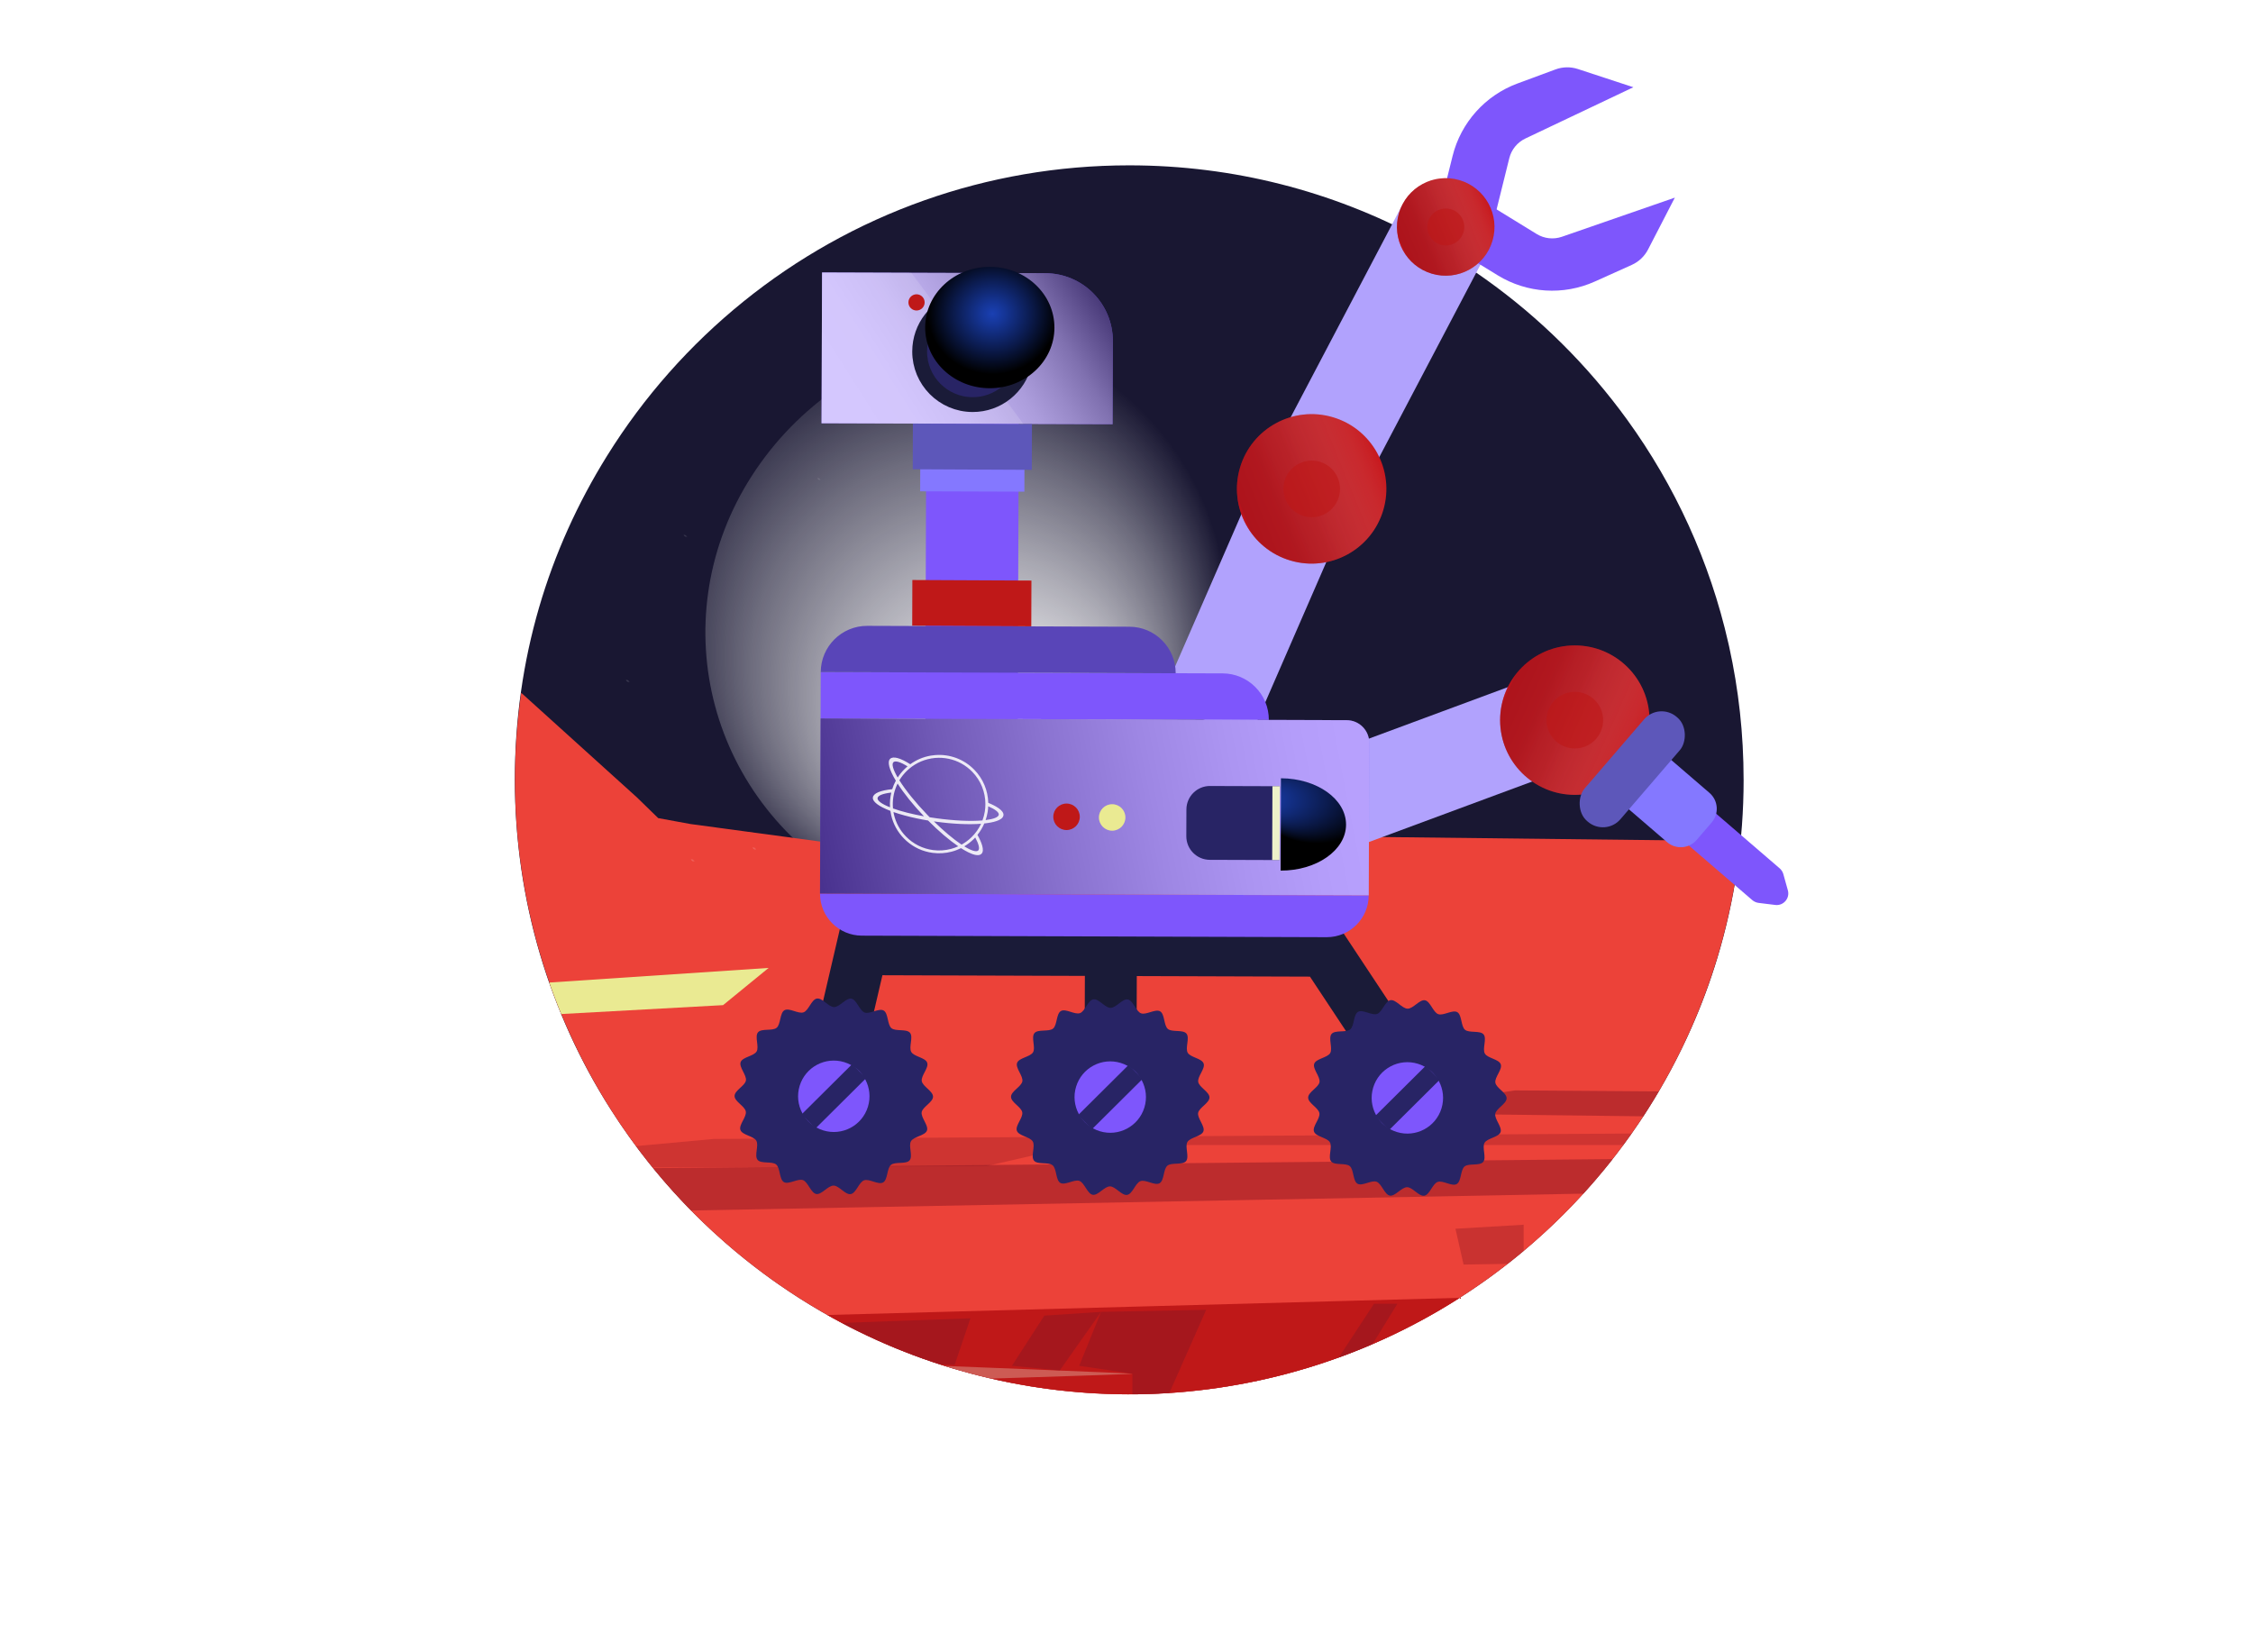 <?xml version="1.0" encoding="UTF-8"?>
<svg xmlns="http://www.w3.org/2000/svg" xmlns:xlink="http://www.w3.org/1999/xlink" viewBox="0 0 911.24 667.96">
  <defs>
    <style>
      .cls-1 {
        fill: url(#Dégradé_sans_nom_12-49);
      }

      .cls-2 {
        fill: url(#Dégradé_sans_nom_12-39);
      }

      .cls-3 {
        fill: url(#Dégradé_sans_nom_12-36);
      }

      .cls-4, .cls-5, .cls-6, .cls-7, .cls-8, .cls-9, .cls-10, .cls-11, .cls-12, .cls-13, .cls-14, .cls-15, .cls-16, .cls-17, .cls-18 {
        fill-rule: evenodd;
      }

      .cls-4, .cls-7, .cls-9, .cls-16, .cls-17 {
        fill: #8d1622;
      }

      .cls-4, .cls-9, .cls-11, .cls-19 {
        opacity: .5;
      }

      .cls-20 {
        fill: #edf1ca;
      }

      .cls-21 {
        fill: url(#Dégradé_sans_nom_12-22);
      }

      .cls-22, .cls-6, .cls-13, .cls-23 {
        fill: #bf1818;
      }

      .cls-24 {
        fill: url(#Dégradé_sans_nom_12-14);
      }

      .cls-25 {
        fill: url(#Dégradé_sans_nom_12-43);
      }

      .cls-26 {
        fill: url(#Dégradé_sans_nom_12-46);
      }

      .cls-27 {
        fill: url(#Dégradé_sans_nom_12-47);
      }

      .cls-28, .cls-15 {
        fill: #eaea92;
      }

      .cls-29 {
        fill: url(#Dégradé_sans_nom_12-52);
      }

      .cls-30 {
        fill: url(#Dégradé_sans_nom_12-26);
      }

      .cls-31 {
        fill: url(#Dégradé_sans_nom_12-20);
      }

      .cls-32 {
        fill: url(#Dégradé_sans_nom_12-15);
      }

      .cls-33 {
        fill: url(#Dégradé_sans_nom_12-28);
      }

      .cls-34 {
        fill: #7e56fc;
      }

      .cls-5 {
        fill: #ececd6;
      }

      .cls-5, .cls-6, .cls-12, .cls-17 {
        mix-blend-mode: soft-light;
      }

      .cls-5, .cls-12, .cls-17 {
        opacity: .32;
      }

      .cls-35 {
        fill: url(#Dégradé_sans_nom_12-5);
      }

      .cls-36 {
        stroke-width: 21px;
      }

      .cls-36, .cls-37, .cls-38 {
        fill: none;
      }

      .cls-36, .cls-39, .cls-40, .cls-38 {
        stroke-miterlimit: 10;
      }

      .cls-36, .cls-40 {
        stroke: #1a1b38;
      }

      .cls-41, .cls-42, .cls-43, .cls-44 {
        fill: #fff;
      }

      .cls-45 {
        fill: url(#Dégradé_sans_nom_12-45);
      }

      .cls-46 {
        fill: url(#Dégradé_sans_nom_17-3);
      }

      .cls-46, .cls-9, .cls-11, .cls-23, .cls-47, .cls-48 {
        mix-blend-mode: multiply;
      }

      .cls-46, .cls-23, .cls-47, .cls-48 {
        opacity: .61;
      }

      .cls-49 {
        fill: url(#Dégradé_sans_nom_12-25);
      }

      .cls-50 {
        fill: url(#Dégradé_sans_nom_12-32);
      }

      .cls-6 {
        opacity: .48;
      }

      .cls-42 {
        filter: url(#drop-shadow-3);
      }

      .cls-43 {
        opacity: .14;
      }

      .cls-51 {
        fill: url(#Dégradé_sans_nom_12-23);
      }

      .cls-52 {
        fill: url(#Dégradé_sans_nom_12-38);
      }

      .cls-53 {
        fill: url(#Dégradé_sans_nom_47);
      }

      .cls-53, .cls-15, .cls-44, .cls-54, .cls-55 {
        mix-blend-mode: overlay;
      }

      .cls-56 {
        fill: url(#Dégradé_sans_nom_12-11);
      }

      .cls-57 {
        fill: url(#Dégradé_sans_nom_12-42);
      }

      .cls-8 {
        fill: #a45754;
      }

      .cls-58 {
        fill: url(#Dégradé_sans_nom_12-35);
      }

      .cls-59 {
        fill: #5d57ba;
      }

      .cls-60 {
        isolation: isolate;
      }

      .cls-61 {
        fill: url(#Dégradé_sans_nom_12-27);
      }

      .cls-62 {
        fill: url(#Dégradé_sans_nom_12-2);
      }

      .cls-63 {
        fill: url(#Dégradé_sans_nom_12-53);
      }

      .cls-64 {
        fill: url(#Dégradé_sans_nom_12-9);
      }

      .cls-39 {
        fill: #b1a2fd;
        stroke: #b1a2fd;
        stroke-width: 25px;
      }

      .cls-65 {
        fill: url(#Dégradé_sans_nom_12-12);
      }

      .cls-66 {
        fill: url(#Dégradé_sans_nom_12-10);
      }

      .cls-67 {
        fill: url(#Dégradé_sans_nom_12-34);
      }

      .cls-10 {
        fill: url(#Dégradé_sans_nom_14);
      }

      .cls-10, .cls-18 {
        mix-blend-mode: screen;
      }

      .cls-68 {
        fill: url(#Dégradé_sans_nom_12-6);
      }

      .cls-69 {
        fill: url(#Dégradé_sans_nom_12-8);
      }

      .cls-11 {
        fill: #a693d6;
      }

      .cls-12 {
        fill: #c99395;
      }

      .cls-14 {
        fill: #ec4239;
      }

      .cls-70, .cls-40 {
        fill: #282465;
      }

      .cls-71 {
        fill: #c51116;
      }

      .cls-72 {
        fill: url(#Dégradé_sans_nom_12-37);
      }

      .cls-73 {
        fill: url(#Dégradé_sans_nom_12-40);
      }

      .cls-74 {
        fill: url(#Dégradé_sans_nom_12-4);
      }

      .cls-75 {
        fill: url(#Dégradé_sans_nom_12-3);
      }

      .cls-76 {
        fill: url(#Dégradé_sans_nom_12-21);
      }

      .cls-77 {
        fill: url(#Dégradé_sans_nom_12-24);
      }

      .cls-78 {
        mix-blend-mode: hard-light;
        opacity: .87;
      }

      .cls-79 {
        fill: url(#Dégradé_sans_nom_12-31);
      }

      .cls-80 {
        fill: url(#Dégradé_sans_nom_12);
      }

      .cls-81 {
        fill: url(#Dégradé_sans_nom_12-17);
      }

      .cls-44 {
        opacity: .13;
      }

      .cls-82 {
        fill: url(#Dégradé_sans_nom_12-41);
      }

      .cls-83 {
        fill: url(#Dégradé_sans_nom_12-48);
      }

      .cls-47 {
        fill: url(#Dégradé_sans_nom_17-2);
      }

      .cls-84 {
        fill: url(#Dégradé_sans_nom_12-29);
      }

      .cls-85 {
        fill: url(#Dégradé_sans_nom_12-18);
      }

      .cls-86 {
        fill: url(#Dégradé_sans_nom_12-51);
      }

      .cls-87 {
        fill: #8478ff;
      }

      .cls-40 {
        stroke-width: 6px;
      }

      .cls-88 {
        fill: url(#Dégradé_sans_nom_12-13);
      }

      .cls-89 {
        fill: url(#Dégradé_sans_nom_12-33);
      }

      .cls-90 {
        fill: url(#Dégradé_sans_nom_12-19);
      }

      .cls-16 {
        opacity: .37;
      }

      .cls-91 {
        fill: url(#Dégradé_sans_nom_12-50);
      }

      .cls-54 {
        fill: url(#Dégradé_sans_nom_15);
        opacity: .44;
      }

      .cls-92 {
        fill: url(#Dégradé_sans_nom_12-30);
      }

      .cls-48 {
        fill: url(#Dégradé_sans_nom_17);
      }

      .cls-18 {
        fill: url(#Dégradé_sans_nom_14-2);
      }

      .cls-93 {
        fill: url(#Dégradé_sans_nom_12-44);
      }

      .cls-94 {
        fill: #191732;
      }

      .cls-95 {
        clip-path: url(#clippath);
      }

      .cls-96 {
        fill: url(#Dégradé_sans_nom_12-16);
      }

      .cls-97 {
        fill: url(#Dégradé_sans_nom_12-7);
      }

      .cls-55 {
        fill: url(#Dégradé_sans_nom_28);
        opacity: .62;
      }

      .cls-38 {
        stroke: #282465;
        stroke-width: 8px;
      }

      .cls-98 {
        fill: #5945b8;
      }
    </style>
    <filter id="drop-shadow-3" x="131.41" y="-8.22" width="673.92" height="673.92" filterUnits="userSpaceOnUse">
      <feOffset dx="11.34" dy="14.17"/>
      <feGaussianBlur result="blur" stdDeviation="22.68"/>
      <feFlood flood-color="#000" flood-opacity=".3"/>
      <feComposite in2="blur" operator="in"/>
      <feComposite in="SourceGraphic"/>
    </filter>
    <radialGradient id="Dégradé_sans_nom_47" data-name="Dégradé sans nom 47" cx="-3498.79" cy="-4566.98" fx="-3460.72" fy="-4645.46" r="114.39" gradientTransform="translate(-5544.59 424.66) rotate(125.76) scale(1.03)" gradientUnits="userSpaceOnUse">
      <stop offset=".12" stop-color="#fff"/>
      <stop offset=".19" stop-color="#fff" stop-opacity=".96"/>
      <stop offset=".33" stop-color="#fff" stop-opacity=".84"/>
      <stop offset=".51" stop-color="#fff" stop-opacity=".64"/>
      <stop offset=".73" stop-color="#fff" stop-opacity=".37"/>
      <stop offset=".98" stop-color="#fff" stop-opacity=".03"/>
      <stop offset="1" stop-color="#fff" stop-opacity="0"/>
    </radialGradient>
    <radialGradient id="Dégradé_sans_nom_12" data-name="Dégradé sans nom 12" cx="-10418.98" cy="175.63" fx="-10418.98" fy="175.63" r="1.2" gradientTransform="translate(-4601.11 -4638.88) rotate(-135) scale(.68)" gradientUnits="userSpaceOnUse">
      <stop offset="0" stop-color="#fff"/>
      <stop offset="1" stop-color="#fff" stop-opacity="0"/>
    </radialGradient>
    <radialGradient id="Dégradé_sans_nom_12-2" data-name="Dégradé sans nom 12" cx="-10453.76" cy="223.06" fx="-10453.76" fy="223.06" r="1.2" xlink:href="#Dégradé_sans_nom_12"/>
    <radialGradient id="Dégradé_sans_nom_12-3" data-name="Dégradé sans nom 12" cx="-10460.62" cy="261" fx="-10460.62" fy="261" r="1.2" xlink:href="#Dégradé_sans_nom_12"/>
    <radialGradient id="Dégradé_sans_nom_12-4" data-name="Dégradé sans nom 12" cx="-10532.29" cy="293.15" fx="-10532.29" fy="293.15" r="1.2" xlink:href="#Dégradé_sans_nom_12"/>
    <radialGradient id="Dégradé_sans_nom_12-5" data-name="Dégradé sans nom 12" cx="-10522.28" cy="307.91" fx="-10522.28" fy="307.91" r="1.2" xlink:href="#Dégradé_sans_nom_12"/>
    <radialGradient id="Dégradé_sans_nom_12-6" data-name="Dégradé sans nom 12" cx="-10399.48" cy="312.99" fx="-10399.48" fy="312.99" r="1.2" xlink:href="#Dégradé_sans_nom_12"/>
    <radialGradient id="Dégradé_sans_nom_12-7" data-name="Dégradé sans nom 12" cx="-10401.58" cy="343.8" fx="-10401.58" fy="343.8" r="1.2" xlink:href="#Dégradé_sans_nom_12"/>
    <radialGradient id="Dégradé_sans_nom_12-8" data-name="Dégradé sans nom 12" cx="-10352.56" cy="325.59" fx="-10352.56" fy="325.59" r="1.2" xlink:href="#Dégradé_sans_nom_12"/>
    <radialGradient id="Dégradé_sans_nom_12-9" data-name="Dégradé sans nom 12" cx="-10350.46" cy="341.7" fx="-10350.46" fy="341.7" r="1.2" xlink:href="#Dégradé_sans_nom_12"/>
    <radialGradient id="Dégradé_sans_nom_12-10" data-name="Dégradé sans nom 12" cx="-10290.24" cy="366.91" fx="-10290.24" fy="366.91" r="1.2" xlink:href="#Dégradé_sans_nom_12"/>
    <radialGradient id="Dégradé_sans_nom_12-11" data-name="Dégradé sans nom 12" cx="-10272.73" cy="170.13" fx="-10272.73" fy="170.13" r="1.2" xlink:href="#Dégradé_sans_nom_12"/>
    <radialGradient id="Dégradé_sans_nom_12-12" data-name="Dégradé sans nom 12" cx="-10250.32" cy="312.29" fx="-10250.32" fy="312.29" r="1.2" xlink:href="#Dégradé_sans_nom_12"/>
    <radialGradient id="Dégradé_sans_nom_12-13" data-name="Dégradé sans nom 12" cx="-10337.14" cy="321.81" fx="-10337.14" fy="321.81" r="2.4" xlink:href="#Dégradé_sans_nom_12"/>
    <radialGradient id="Dégradé_sans_nom_12-14" data-name="Dégradé sans nom 12" cx="-10362.08" cy="338.82" fx="-10362.08" fy="338.82" r="2.4" xlink:href="#Dégradé_sans_nom_12"/>
    <radialGradient id="Dégradé_sans_nom_12-15" data-name="Dégradé sans nom 12" cx="-10255.51" cy="256.06" fx="-10255.51" fy="256.06" r="2.4" xlink:href="#Dégradé_sans_nom_12"/>
    <radialGradient id="Dégradé_sans_nom_12-16" data-name="Dégradé sans nom 12" cx="-10259.48" cy="309.91" fx="-10259.48" fy="309.91" r="2.4" xlink:href="#Dégradé_sans_nom_12"/>
    <radialGradient id="Dégradé_sans_nom_12-17" data-name="Dégradé sans nom 12" cx="-10283.86" cy="359.22" fx="-10283.86" fy="359.22" r="2.4" xlink:href="#Dégradé_sans_nom_12"/>
    <radialGradient id="Dégradé_sans_nom_12-18" data-name="Dégradé sans nom 12" cx="-10270.25" cy="376.79" fx="-10270.25" fy="376.79" r="2.4" xlink:href="#Dégradé_sans_nom_12"/>
    <radialGradient id="Dégradé_sans_nom_12-19" data-name="Dégradé sans nom 12" cx="-10465.81" cy="252.09" fx="-10465.81" fy="252.09" r="2.4" xlink:href="#Dégradé_sans_nom_12"/>
    <radialGradient id="Dégradé_sans_nom_12-20" data-name="Dégradé sans nom 12" cx="-10412.53" cy="296.87" fx="-10412.53" fy="296.87" r="2.4" xlink:href="#Dégradé_sans_nom_12"/>
    <radialGradient id="Dégradé_sans_nom_12-21" data-name="Dégradé sans nom 12" cx="-10415.36" cy="316.71" fx="-10415.36" fy="316.71" r="2.4" xlink:href="#Dégradé_sans_nom_12"/>
    <radialGradient id="Dégradé_sans_nom_12-22" data-name="Dégradé sans nom 12" cx="-10460.14" cy="215.25" fx="-10460.14" fy="215.25" r="2.4" xlink:href="#Dégradé_sans_nom_12"/>
    <clipPath id="clippath">
      <circle class="cls-37" cx="456.74" cy="315.46" r="248.45" transform="translate(-89.29 415.36) rotate(-45)"/>
    </clipPath>
    <radialGradient id="Dégradé_sans_nom_12-23" data-name="Dégradé sans nom 12" cx="-10157.56" cy="284.29" fx="-10157.56" fy="284.29" r="1.2" xlink:href="#Dégradé_sans_nom_12"/>
    <radialGradient id="Dégradé_sans_nom_12-24" data-name="Dégradé sans nom 12" cx="-10164.41" cy="322.23" fx="-10164.41" fy="322.23" r="1.2" xlink:href="#Dégradé_sans_nom_12"/>
    <radialGradient id="Dégradé_sans_nom_12-25" data-name="Dégradé sans nom 12" cx="-10236.09" cy="354.38" fx="-10236.09" fy="354.38" r="1.2" xlink:href="#Dégradé_sans_nom_12"/>
    <radialGradient id="Dégradé_sans_nom_12-26" data-name="Dégradé sans nom 12" cx="-10226.08" cy="369.14" fx="-10226.08" fy="369.14" r="1.2" xlink:href="#Dégradé_sans_nom_12"/>
    <radialGradient id="Dégradé_sans_nom_12-27" data-name="Dégradé sans nom 12" cx="-10372.18" cy="169.04" fx="-10372.18" fy="169.04" r="1.2" xlink:href="#Dégradé_sans_nom_12"/>
    <radialGradient id="Dégradé_sans_nom_12-28" data-name="Dégradé sans nom 12" cx="-10377.08" cy="189.35" fx="-10377.08" fy="189.35" r="1.2" xlink:href="#Dégradé_sans_nom_12"/>
    <radialGradient id="Dégradé_sans_nom_12-29" data-name="Dégradé sans nom 12" cx="-10356.07" cy="178.84" fx="-10356.07" fy="178.84" r="1.2" xlink:href="#Dégradé_sans_nom_12"/>
    <radialGradient id="Dégradé_sans_nom_12-30" data-name="Dégradé sans nom 12" cx="-10364.47" cy="241.17" fx="-10364.47" fy="241.17" r="1.2" xlink:href="#Dégradé_sans_nom_12"/>
    <radialGradient id="Dégradé_sans_nom_12-31" data-name="Dégradé sans nom 12" cx="-10372.42" cy="372.96" fx="-10372.42" fy="372.96" r="1.2" xlink:href="#Dégradé_sans_nom_12"/>
    <radialGradient id="Dégradé_sans_nom_12-32" data-name="Dégradé sans nom 12" cx="-10290.24" cy="306.29" fx="-10290.24" fy="306.29" r="1.2" xlink:href="#Dégradé_sans_nom_12"/>
    <radialGradient id="Dégradé_sans_nom_12-33" data-name="Dégradé sans nom 12" cx="-10295.15" cy="323.1" fx="-10295.15" fy="323.1" r="1.2" xlink:href="#Dégradé_sans_nom_12"/>
    <radialGradient id="Dégradé_sans_nom_12-34" data-name="Dégradé sans nom 12" cx="-10292.74" cy="301.1" fx="-10292.74" fy="301.1" r="2.4" xlink:href="#Dégradé_sans_nom_12"/>
    <radialGradient id="Dégradé_sans_nom_12-35" data-name="Dégradé sans nom 12" cx="-10475.83" cy="240.44" fx="-10475.83" fy="240.44" r="2.4" xlink:href="#Dégradé_sans_nom_12"/>
    <radialGradient id="Dégradé_sans_nom_12-36" data-name="Dégradé sans nom 12" cx="-10406.11" cy="301.66" fx="-10406.11" fy="301.66" r="2.4" xlink:href="#Dégradé_sans_nom_12"/>
    <radialGradient id="Dégradé_sans_nom_12-37" data-name="Dégradé sans nom 12" cx="-10287.07" cy="264.25" fx="-10287.07" fy="264.25" r="2.4" xlink:href="#Dégradé_sans_nom_12"/>
    <radialGradient id="Dégradé_sans_nom_12-38" data-name="Dégradé sans nom 12" cx="-1779.35" cy="-2297.02" fx="-1779.35" fy="-2297.02" r="1.2" gradientTransform="translate(-763.83 2014.32) rotate(70.37) scale(.68)" xlink:href="#Dégradé_sans_nom_12"/>
    <radialGradient id="Dégradé_sans_nom_12-39" data-name="Dégradé sans nom 12" cx="-1786.2" cy="-2259.08" fx="-1786.2" fy="-2259.08" r="1.2" gradientTransform="translate(-763.83 2014.32) rotate(70.37) scale(.68)" xlink:href="#Dégradé_sans_nom_12"/>
    <radialGradient id="Dégradé_sans_nom_12-40" data-name="Dégradé sans nom 12" cx="-1857.87" cy="-2226.93" fx="-1857.87" fy="-2226.93" r="1.2" gradientTransform="translate(-763.83 2014.32) rotate(70.37) scale(.68)" xlink:href="#Dégradé_sans_nom_12"/>
    <radialGradient id="Dégradé_sans_nom_12-41" data-name="Dégradé sans nom 12" cx="-1847.86" cy="-2212.17" fx="-1847.86" fy="-2212.17" r="1.2" gradientTransform="translate(-763.83 2014.32) rotate(70.37) scale(.68)" xlink:href="#Dégradé_sans_nom_12"/>
    <radialGradient id="Dégradé_sans_nom_12-42" data-name="Dégradé sans nom 12" cx="-1993.96" cy="-2412.27" fx="-1993.96" fy="-2412.27" r="1.2" gradientTransform="translate(-763.83 2014.32) rotate(70.37) scale(.68)" xlink:href="#Dégradé_sans_nom_12"/>
    <radialGradient id="Dégradé_sans_nom_12-43" data-name="Dégradé sans nom 12" cx="-1998.86" cy="-2391.96" fx="-1998.86" fy="-2391.96" r="1.2" gradientTransform="translate(-763.83 2014.32) rotate(70.37) scale(.68)" xlink:href="#Dégradé_sans_nom_12"/>
    <radialGradient id="Dégradé_sans_nom_12-44" data-name="Dégradé sans nom 12" cx="-1977.85" cy="-2402.47" fx="-1977.85" fy="-2402.47" r="1.2" gradientTransform="translate(-763.83 2014.32) rotate(70.37) scale(.68)" xlink:href="#Dégradé_sans_nom_12"/>
    <radialGradient id="Dégradé_sans_nom_12-45" data-name="Dégradé sans nom 12" cx="-1986.26" cy="-2340.14" fx="-1986.26" fy="-2340.14" r="1.2" gradientTransform="translate(-763.83 2014.32) rotate(70.37) scale(.68)" xlink:href="#Dégradé_sans_nom_12"/>
    <radialGradient id="Dégradé_sans_nom_12-46" data-name="Dégradé sans nom 12" cx="-1933.74" cy="-2272.22" fx="-1933.74" fy="-2272.22" r="1.2" gradientTransform="translate(-763.83 2014.32) rotate(70.37) scale(.68)" xlink:href="#Dégradé_sans_nom_12"/>
    <radialGradient id="Dégradé_sans_nom_12-47" data-name="Dégradé sans nom 12" cx="-1912.03" cy="-2275.02" fx="-1912.03" fy="-2275.02" r="1.2" gradientTransform="translate(-763.83 2014.32) rotate(70.37) scale(.68)" xlink:href="#Dégradé_sans_nom_12"/>
    <radialGradient id="Dégradé_sans_nom_12-48" data-name="Dégradé sans nom 12" cx="-1916.93" cy="-2258.21" fx="-1916.93" fy="-2258.21" r="1.2" gradientTransform="translate(-763.83 2014.32) rotate(70.37) scale(.68)" xlink:href="#Dégradé_sans_nom_12"/>
    <radialGradient id="Dégradé_sans_nom_12-49" data-name="Dégradé sans nom 12" cx="-1791.39" cy="-2267.99" fx="-1791.39" fy="-2267.99" r="2.4" gradientTransform="translate(-763.83 2014.32) rotate(70.37) scale(.68)" xlink:href="#Dégradé_sans_nom_12"/>
    <radialGradient id="Dégradé_sans_nom_12-50" data-name="Dégradé sans nom 12" cx="-1974.48" cy="-2328.64" fx="-1974.48" fy="-2328.64" r="2.4" gradientTransform="translate(-763.83 2014.32) rotate(70.37) scale(.68)" xlink:href="#Dégradé_sans_nom_12"/>
    <radialGradient id="Dégradé_sans_nom_12-51" data-name="Dégradé sans nom 12" cx="-1979.58" cy="-2414.8" fx="-1979.58" fy="-2414.8" r="2.4" gradientTransform="translate(-763.83 2014.32) rotate(70.37) scale(.68)" xlink:href="#Dégradé_sans_nom_12"/>
    <radialGradient id="Dégradé_sans_nom_12-52" data-name="Dégradé sans nom 12" cx="-1904.76" cy="-2267.42" fx="-1904.76" fy="-2267.42" r="2.4" gradientTransform="translate(-763.83 2014.32) rotate(70.37) scale(.68)" xlink:href="#Dégradé_sans_nom_12"/>
    <radialGradient id="Dégradé_sans_nom_12-53" data-name="Dégradé sans nom 12" cx="-1785.72" cy="-2304.83" fx="-1785.72" fy="-2304.83" r="2.4" gradientTransform="translate(-763.83 2014.32) rotate(70.37) scale(.68)" xlink:href="#Dégradé_sans_nom_12"/>
    <linearGradient id="Dégradé_sans_nom_28" data-name="Dégradé sans nom 28" x1="142.89" y1="243.77" x2="239.01" y2="182.42" gradientTransform="translate(206.11 -75.94)" gradientUnits="userSpaceOnUse">
      <stop offset="0" stop-color="#fff"/>
      <stop offset=".15" stop-color="#fbfbfb"/>
      <stop offset=".28" stop-color="#f1f1f1"/>
      <stop offset=".4" stop-color="#dfdfdf"/>
      <stop offset=".52" stop-color="#c7c7c7"/>
      <stop offset=".63" stop-color="#a7a7a7"/>
      <stop offset=".74" stop-color="gray"/>
      <stop offset=".84" stop-color="#525252"/>
      <stop offset=".95" stop-color="#1e1e1e"/>
      <stop offset="1" stop-color="#000"/>
    </linearGradient>
    <linearGradient id="Dégradé_sans_nom_17" data-name="Dégradé sans nom 17" x1="848.72" y1="-1675.32" x2="909.16" y2="-1675.32" gradientTransform="translate(-845.18 1467.06) rotate(23.89)" gradientUnits="userSpaceOnUse">
      <stop offset="0" stop-color="#bd1622" stop-opacity=".7"/>
      <stop offset="0" stop-color="#b71622" stop-opacity=".7"/>
      <stop offset=".01" stop-color="#a61622" stop-opacity=".7"/>
      <stop offset=".02" stop-color="#8d1622" stop-opacity=".7"/>
      <stop offset=".23" stop-color="#92212c" stop-opacity=".67"/>
      <stop offset=".44" stop-color="#a2424c" stop-opacity=".57"/>
      <stop offset=".66" stop-color="#be7a81" stop-opacity=".42"/>
      <stop offset=".88" stop-color="#e4c8cb" stop-opacity=".2"/>
      <stop offset="1" stop-color="#fff" stop-opacity=".05"/>
    </linearGradient>
    <linearGradient id="Dégradé_sans_nom_17-2" data-name="Dégradé sans nom 17" x1="-759.25" y1="1442.45" x2="-698.82" y2="1442.45" gradientTransform="translate(2111.94 -135.92) rotate(51.27)" xlink:href="#Dégradé_sans_nom_17"/>
    <linearGradient id="Dégradé_sans_nom_17-3" data-name="Dégradé sans nom 17" x1="-658.45" y1="1364.95" x2="-619.01" y2="1364.95" gradientTransform="translate(2049.2 -263.82) rotate(51.27)" xlink:href="#Dégradé_sans_nom_17"/>
    <linearGradient id="Dégradé_sans_nom_15" data-name="Dégradé sans nom 15" x1="340.73" y1="381.6" x2="122.24" y2="424.84" gradientTransform="translate(205.51 -75.78)" gradientUnits="userSpaceOnUse">
      <stop offset="0" stop-color="#fff"/>
      <stop offset=".09" stop-color="#f8f8f8"/>
      <stop offset=".22" stop-color="#e4e4e4"/>
      <stop offset=".37" stop-color="#c5c5c5"/>
      <stop offset=".54" stop-color="#999"/>
      <stop offset=".73" stop-color="#606060"/>
      <stop offset=".92" stop-color="#1c1c1c"/>
      <stop offset="1" stop-color="#000"/>
    </linearGradient>
    <radialGradient id="Dégradé_sans_nom_14" data-name="Dégradé sans nom 14" cx="-327.25" cy="2881.87" fx="-360.4" fy="2881.87" r="33.2" gradientTransform="translate(783.11 -1203.08) rotate(.19) scale(.75 .53)" gradientUnits="userSpaceOnUse">
      <stop offset="0" stop-color="#1a40b3"/>
      <stop offset=".19" stop-color="#153596"/>
      <stop offset=".59" stop-color="#0b1b4e"/>
      <stop offset="1" stop-color="#000"/>
    </radialGradient>
    <radialGradient id="Dégradé_sans_nom_14-2" data-name="Dégradé sans nom 14" cx="450.56" cy="4157.54" fx="450.56" fy="4157.54" r="35" gradientTransform="translate(73.2 -2784.52) rotate(.19) scale(.75 .7)" xlink:href="#Dégradé_sans_nom_14"/>
  </defs>
  <g class="cls-60">
    <g id="Calque_1" data-name="Calque 1">
      <circle class="cls-42" cx="456.96" cy="314.45" r="268.8" transform="translate(-88.51 415.22) rotate(-45)"/>
      <path class="cls-94" d="M705.22,315.36c0,24.99-3.7,49.13-10.57,71.89-2.95,9.8-6.5,19.34-10.61,28.59-5.02,11.36-10.88,22.28-17.49,32.68-1.27,2.01-2.57,4-3.91,5.97-3.73,5.5-7.66,10.84-11.8,16.01h0s-.01.01-.01.01c-.71.89-1.42,1.76-2.15,2.64-5.05,6.15-10.41,12.06-16.04,17.7-2.41,2.42-4.87,4.78-7.37,7.1-1.67,1.54-3.36,3.06-5.08,4.56-5.14,4.49-10.47,8.77-15.97,12.84-1.83,1.36-3.69,2.69-5.56,3.99-2.81,1.95-5.66,3.86-8.54,5.7-11.56,7.36-23.78,13.81-36.54,19.22-1.07.45-2.14.9-3.2,1.33-1.63.66-3.27,1.31-4.93,1.93-.14.06-.28.12-.42.16-.06.03-.12.06-.18.07-.03.02-.07.04-.11.05h-.01c-.27.11-.54.21-.82.31-1.09.41-2.18.81-3.26,1.2-3.28,1.17-6.59,2.28-9.93,3.32-1.11.35-2.23.68-3.34,1.02-4.48,1.32-9.02,2.53-13.6,3.61-3.44.81-6.9,1.54-10.39,2.21-2.33.43-4.66.85-7.01,1.23-3.53.56-7.07,1.05-10.64,1.47-3.58.41-7.17.76-10.79,1.02-6.02.43-12.11.65-18.24.65s-12.22-.22-18.24-.65c-3.62-.26-7.21-.6-10.78-1.02-3.57-.42-7.12-.91-10.64-1.47-2.35-.38-4.68-.8-7.01-1.23-3.5-.66-6.95-1.4-10.39-2.21-4.58-1.08-9.12-2.29-13.6-3.61-1.12-.33-2.24-.67-3.34-1.02-3.34-1.05-6.65-2.16-9.93-3.32-1.09-.39-2.18-.79-3.26-1.2-2.18-.82-4.33-1.66-6.47-2.53-1.07-.43-2.14-.88-3.2-1.33-12.75-5.41-24.97-11.86-36.54-19.22-2.88-1.84-5.73-3.75-8.54-5.7-1.87-1.3-3.73-2.63-5.56-3.99-5.5-4.07-10.83-8.35-15.97-12.84-1.71-1.5-3.4-3.02-5.08-4.56-2.51-2.32-4.97-4.68-7.37-7.1-5.63-5.64-10.99-11.54-16.04-17.7-.73-.88-1.44-1.75-2.15-2.64h-.01c-5.62-7.03-10.86-14.38-15.7-21.99-24.48-38.49-38.66-84.17-38.66-133.15s13.65-92.97,37.29-131c29.58-47.58,74.77-84.42,128.42-103.37,25.89-9.15,53.75-14.12,82.78-14.12,42.33,0,82.18,10.58,117.07,29.24,3.9,2.09,7.74,4.27,11.5,6.56,5.29,3.2,10.45,6.6,15.46,10.17,22.07,15.71,41.45,34.96,57.35,56.89,19.3,26.64,33.44,57.27,40.95,90.41.03.1.06.2.07.3.03.1.05.21.07.31v.03s.03.07.03.1c.06.22.1.44.15.66,3.83,17.33,5.84,35.33,5.84,53.8Z"/>
      <path class="cls-53" d="M309.53,184.64c40.96-54.09,119.54-66.88,175.53-28.55,35.41,24.24,53.31,63.12,51.3,102.11-1.44,2.14-2.92,4.25-4.43,6.35-38.98,54.13-93.87,90.02-153.67,105.88-14.54-3.53-28.62-9.64-41.5-18.45-55.99-38.32-68.19-113.25-27.23-167.34Z"/>
      <g>
        <g>
          <path class="cls-80" d="M500.2,292.16c-.76-.76-1.93.42-1.17,1.17s1.93-.42,1.17-1.17h0Z"/>
          <path class="cls-62" d="M539.78,286.07c-.76-.76-1.93.42-1.17,1.17.76.76,1.93-.42,1.17-1.17h0Z"/>
          <path class="cls-75" d="M561.35,271.1c-.76-.76-1.93.42-1.17,1.17.76.76,1.93-.42,1.17-1.17h0Z"/>
          <path class="cls-74" d="M611.34,290.13c-.76-.76-1.93.42-1.17,1.17.76.76,1.93-.42,1.17-1.17h0Z"/>
          <path class="cls-35" d="M613.62,278.2c-.76-.76-1.93.42-1.17,1.17.76.76,1.93-.42,1.17-1.17h0Z"/>
          <path class="cls-68" d="M556.94,216.64c-.76-.76-1.93.42-1.17,1.17s1.93-.42,1.17-1.17h0Z"/>
          <path class="cls-97" d="M572.79,202.82c-.76-.76-1.93.42-1.17,1.17s1.93-.42,1.17-1.17h0Z"/>
          <path class="cls-69" d="M540.42,187.98c-.76-.76-1.93.42-1.17,1.17.76.76,1.93-.42,1.17-1.17h0Z"/>
          <path class="cls-64" d="M547.17,179.22c-.76-.76-1.93.42-1.17,1.17.76.76,1.93-.42,1.17-1.17h0Z"/>
          <path class="cls-66" d="M530.31,138.09c-.76-.76-1.93.42-1.17,1.17s1.93-.42,1.17-1.17h0Z"/>
          <path class="cls-56" d="M427.15,224.39c-.76-.76-1.93.42-1.17,1.17.76.76,1.93-.42,1.17-1.17h0Z"/>
          <path class="cls-65" d="M484.8,145.17c-.76-.76-1.93.42-1.17,1.17s1.93-.42,1.17-1.17h0Z"/>
        </g>
        <g class="cls-19">
          <path class="cls-88" d="M531.77,181.79c-1.51-1.51-3.86.83-2.35,2.35s3.86-.83,2.35-2.35h0Z"/>
          <path class="cls-24" d="M551.96,185.61c-1.51-1.51-3.86.83-2.35,2.35,1.51,1.51,3.86-.83,2.35-2.35h0Z"/>
          <path class="cls-32" d="M460.81,174.15c-1.51-1.51-3.86.83-2.35,2.35,1.51,1.51,3.86-.83,2.35-2.35h0Z"/>
          <path class="cls-96" d="M488.65,150.13c-1.51-1.51-3.86.83-2.35,2.35,1.51,1.51,3.86-.83,2.35-2.35h0Z"/>
          <path class="cls-81" d="M524.12,138.13c-1.51-1.51-3.86.83-2.35,2.35,1.51,1.51,3.86-.83,2.35-2.35h0Z"/>
          <path class="cls-85" d="M526.04,123.12c-1.51-1.51-3.86.83-2.35,2.35,1.51,1.51,3.86-.83,2.35-2.35h0Z"/>
          <path class="cls-90" d="M560.15,277.31c-1.51-1.51-3.86.83-2.35,2.35,1.51,1.51,3.86-.83,2.35-2.35h0Z"/>
          <path class="cls-31" d="M556.05,230.09c-1.51-1.51-3.86.83-2.35,2.35s3.86-.83,2.35-2.35h0Z"/>
          <path class="cls-76" d="M566.97,221.91c-1.51-1.51-3.86.83-2.35,2.35,1.51,1.51,3.86-.83,2.35-2.35h0Z"/>
          <path class="cls-21" d="M539.68,292.32c-1.51-1.51-3.86.83-2.35,2.35,1.51,1.51,3.86-.83,2.35-2.35h0Z"/>
        </g>
      </g>
      <g class="cls-95">
        <g>
          <path class="cls-14" d="M1426.11,288.67l-691.14,51.87-196.6-2.26-156.94,8.77-102.18-13.79-13.04-2.39-8.57-8.35-64.75-58.53-425.89,147.72v207.93s1659.11,0,1659.11,0v-51.03c-.18-5.13-.2-10.3,0-15.53v-264.42Z"/>
          <g>
            <polygon class="cls-17" points="916.36 452.26 1378.65 458.22 1397.2 452.26 1179.3 445.91 1187.94 441.53 1349.23 444.81 1377.49 434.63 832.35 428 721.96 434.62 1133.08 442.6 1125.46 444.34 934.44 442.6 916.36 452.26"/>
            <polygon class="cls-17" points="288.59 460.63 696.26 458.22 688.26 463.07 436.15 463.07 399.01 471.6 158.56 472.64 288.59 460.63"/>
            <polygon class="cls-9" points="-271.06 499.97 -233.02 477.11 935.11 466.12 847.39 478.84 -271.06 499.97"/>
            <polygon class="cls-9" points="552.01 450.12 612.74 440.99 910.35 443.16 867.85 453.91 552.01 450.12"/>
            <polygon class="cls-7" points="1426.11 328.25 732.84 369 1426.11 331.33 1426.11 328.25"/>
            <polygon class="cls-16" points="754.21 494.1 748.5 508.87 687.34 508.87 698.37 490.95 851.99 481.38 845.52 489.25 754.21 494.1"/>
            <polygon class="cls-16" points="616.25 511.03 616.25 495.32 588.67 496.95 591.95 511.43 616.25 511.03"/>
            <polygon class="cls-15" points="-617.49 447.81 -253.18 458.3 -417.34 445.54 292.45 406.51 310.88 391.45 -462.71 443.1 -617.49 434.83 -617.49 447.81"/>
            <polygon class="cls-16" points="-4.2 415.94 -4.2 425.12 40.64 426.41 41.17 418.39 103.07 414.98 105.98 409.95 -4.2 415.94"/>
          </g>
          <path class="cls-13" d="M1426.11,502.21l-1659.11,45.01v72.42s1659.11,0,1659.11,0v-51.03c-.18-5.13-.2-10.3,0-15.53v-50.88Z"/>
          <polygon class="cls-5" points="168.93 567.43 -233.01 616.18 -233.01 619.64 1426.11 619.65 1426.11 585.61 168.93 567.43"/>
          <path class="cls-5" d="M-151.37,564.87l345.19-19.81s262.17,10.12,264.18,10.52c2.01.4-300.09,9.29-300.09,9.29l-302.44,12.63-6.84-12.63Z"/>
          <polygon class="cls-4" points="277.83 548.32 283.48 537.08 392.49 533.16 386.11 552.02 277.83 548.32"/>
          <polygon class="cls-4" points="409.27 552.37 422.39 532.08 445.33 530.56 428.61 554.29 409.27 552.37"/>
          <polygon class="cls-4" points="458 555.58 458 572.45 468.93 572.45 487.85 529.73 445.33 530.56 436.48 552.37 458 555.58"/>
          <polygon class="cls-4" points="555.71 527.29 526.09 572.45 537.38 572.45 565.17 527.29 555.71 527.29"/>
          <polygon class="cls-17" points="557.92 572.45 615.26 559.61 876.1 559.61 1108.27 572.45 557.92 572.45"/>
          <polygon class="cls-4" points="168.93 567.43 157.92 564.87 249.96 562.14 247.87 568.8 168.93 567.43"/>
          <polygon class="cls-4" points="16.99 585.86 22.89 569.99 56.96 568.8 49.77 581.88 16.99 585.86"/>
          <polygon class="cls-17" points="432.04 600.67 894.33 608.49 912.88 600.67 694.98 592.33 703.62 586.56 864.91 590.88 893.17 577.5 348.03 568.8 237.64 577.5 648.76 587.97 641.14 590.27 450.12 587.97 432.04 600.67"/>
          <polygon class="cls-11" points="953.11 619.65 961.14 614.86 588.67 603.32 568.54 619.64 953.11 619.65"/>
          <polygon class="cls-12" points="-195.73 611.66 -233.01 616.18 -233.01 619.64 -64.02 619.64 -48.17 614.86 203.94 614.86 211.94 608.49 -195.73 611.66"/>
          <polygon class="cls-11" points="143.42 619.64 8.19 617.96 5.96 619.64 143.42 619.64"/>
          <polygon class="cls-11" points="67.69 597.85 128.42 585.86 426.03 588.71 383.53 602.83 67.69 597.85"/>
          <polygon class="cls-6" points="432.04 600.67 1130.37 614.86 1274.58 600.67 450.12 587.97 432.04 600.67"/>
          <polygon class="cls-8" points="448.48 617.96 454.07 616.19 491.13 617.07 448.48 617.96"/>
          <polygon class="cls-8" points="483.09 619.31 484.47 617.96 492.14 618.64 492.73 619.31 483.09 619.31"/>
          <polygon class="cls-8" points="485.58 586.66 486.52 583.84 493.59 583.84 485.58 586.66"/>
          <polygon class="cls-8" points="411.11 601.42 401.93 603.32 402.85 602.37 408.97 600.78 411.11 601.42"/>
          <polygon class="cls-8" points="157.92 601.21 162.24 601.21 160.08 602.83 157.92 601.21"/>
          <polygon class="cls-8" points="225.05 614.06 245.11 615.38 235.08 615.38 225.05 614.06"/>
        </g>
      </g>
      <g>
        <g>
          <path class="cls-51" d="M426.66,113.99c-.76-.76-1.93.42-1.17,1.17.76.76,1.93-.42,1.17-1.17h0Z"/>
          <path class="cls-77" d="M448.22,99.02c-.76-.76-1.93.42-1.17,1.17.76.76,1.93-.42,1.17-1.17h0Z"/>
          <path class="cls-49" d="M498.21,118.05c-.76-.76-1.93.42-1.17,1.17.76.76,1.93-.42,1.17-1.17h0Z"/>
          <path class="cls-30" d="M500.49,106.12c-.76-.76-1.93.42-1.17,1.17.76.76,1.93-.42,1.17-1.17h0Z"/>
          <path class="cls-61" d="M474.5,272.8c-.76-.76-1.93.42-1.17,1.17s1.93-.42,1.17-1.17h0Z"/>
          <path class="cls-33" d="M486.63,265.38c-.76-.76-1.93.42-1.17,1.17.76.76,1.93-.42,1.17-1.17h0Z"/>
          <path class="cls-84" d="M471.46,260.32c-.76-.76-1.93.42-1.17,1.17s1.93-.42,1.17-1.17h0Z"/>
          <path class="cls-92" d="M505.51,234.36c-.76-.76-1.93.42-1.17,1.17s1.93-.42,1.17-1.17h0Z"/>
          <path class="cls-79" d="M572.79,174.74c-.76-.76-1.93.42-1.17,1.17.76.76,1.93-.42,1.17-1.17h0Z"/>
          <path class="cls-50" d="M501.13,167.27c-.76-.76-1.93.42-1.17,1.17.76.76,1.93-.42,1.17-1.17h0Z"/>
          <path class="cls-89" d="M511.58,161.54c-.76-.76-1.93.42-1.17,1.17s1.93-.42,1.17-1.17h0Z"/>
        </g>
        <g class="cls-19">
          <path class="cls-67" d="M500.42,170.39c-1.51-1.51-3.86.83-2.35,2.35,1.51,1.51,3.86-.83,2.35-2.35h0Z"/>
          <path class="cls-58" d="M559.36,287.74c-1.51-1.51-3.86.83-2.35,2.35,1.51,1.51,3.86-.83,2.35-2.35h0Z"/>
          <path class="cls-3" d="M555.27,224.69c-1.51-1.51-3.86.83-2.35,2.35s3.86-.83,2.35-2.35h0Z"/>
          <path class="cls-72" d="M479.95,185.4c-1.51-1.51-3.86.83-2.35,2.35s3.86-.83,2.35-2.35h0Z"/>
        </g>
      </g>
      <g>
        <g>
          <path class="cls-52" d="M301.51,348.14c.36,1.01,1.92.45,1.56-.56-.36-1.01-1.92-.45-1.56.56h0Z"/>
          <path class="cls-2" d="M275.61,352.42c.36,1.01,1.92.45,1.56-.56-.36-1.01-1.92-.45-1.56.56h0Z"/>
          <path class="cls-73" d="M238.6,313.81c.36,1.01,1.92.45,1.56-.56-.36-1.01-1.92-.45-1.56.56h0Z"/>
          <path class="cls-82" d="M231.42,323.6c.36,1.01,1.92.45,1.56-.56s-1.92-.45-1.56.56h0Z"/>
          <path class="cls-57" d="M326.33,184.14c.36,1.01,1.92.45,1.56-.56-.36-1.01-1.92-.45-1.56.56h0Z"/>
          <path class="cls-25" d="M312.19,185.65c.36,1.01,1.92.45,1.56-.56s-1.92-.45-1.56.56h0Z"/>
          <path class="cls-93" d="M323.73,196.72c.36,1.01,1.92.45,1.56-.56-.36-1.01-1.92-.45-1.56.56h0Z"/>
          <path class="cls-45" d="M281.84,205.58c.36,1.01,1.92.45,1.56-.56s-1.92-.45-1.56.56h0Z"/>
          <path class="cls-26" d="M250.29,254.8c.36,1.01,1.92.45,1.56-.56-.36-1.01-1.92-.45-1.56.56h0Z"/>
          <path class="cls-27" d="M257.05,268.08c.36,1.01,1.92.45,1.56-.56s-1.92-.45-1.56.56h0Z"/>
          <path class="cls-83" d="M245.15,268.78c.36,1.01,1.92.45,1.56-.56-.36-1.01-1.92-.45-1.56.56h0Z"/>
        </g>
        <g class="cls-19">
          <path class="cls-1" d="M279.36,347.33c.72,2.01,3.85.9,3.13-1.12s-3.85-.9-3.13,1.12h0Z"/>
          <path class="cls-91" d="M276.38,216.04c.72,2.01,3.85.9,3.13-1.12-.72-2.01-3.85-.9-3.13,1.12h0Z"/>
          <path class="cls-86" d="M330.46,193.06c.72,2.01,3.85.9,3.13-1.12-.72-2.01-3.85-.9-3.13,1.12h0Z"/>
          <path class="cls-29" d="M253.06,274.75c.72,2.01,3.85.9,3.13-1.12-.72-2.01-3.85-.9-3.13,1.12h0Z"/>
          <path class="cls-63" d="M304.28,342.54c.72,2.01,3.85.9,3.13-1.12s-3.85-.9-3.13,1.12h0Z"/>
        </g>
      </g>
      <path class="cls-34" d="M719.77,351.16l-27.34-23.52-11.06,12.86,27.34,23.52c.73.63,1.63,1.02,2.58,1.14l6.73.83c3.32.41,5.99-2.69,5.09-5.92l-1.82-6.53c-.26-.93-.79-1.75-1.51-2.38Z"/>
      <rect class="cls-34" x="331.81" y="213.66" width="122.59" height="37.4" transform="translate(159.47 624.7) rotate(-89.81)"/>
      <rect class="cls-87" x="388.6" y="173.06" width="9.25" height="42.15" transform="translate(197.82 586.73) rotate(-89.81)"/>
      <path class="cls-34" d="M332.4,110.36h90.31c15.12,0,27.39,12.27,27.39,27.39v33.6h-117.71v-60.99h0Z" transform="translate(.46 -1.27) rotate(.19)"/>
      <path class="cls-55" d="M332.4,110.36h90.31c15.12,0,27.39,12.27,27.39,27.39v33.6h-117.71v-60.99h0Z" transform="translate(.46 -1.27) rotate(.19)"/>
      <polygon class="cls-59" points="417.38 171.52 417.32 190.02 369.16 189.78 369.22 171.29 417.38 171.52"/>
      <polygon class="cls-22" points="417.17 234.8 417.11 253.3 368.95 253.06 369.01 234.57 417.17 234.8"/>
      <rect class="cls-39" x="548.81" y="299.47" width="79.9" height="14.22" transform="translate(-69.84 223.7) rotate(-20.33)"/>
      <circle class="cls-71" cx="636.95" cy="291.25" r="30.22"/>
      <circle class="cls-48" cx="636.95" cy="291.25" r="30.22"/>
      <circle class="cls-23" cx="636.95" cy="291.25" r="11.45"/>
      <rect class="cls-39" x="512.76" y="135.89" width="89.91" height="14.22" transform="translate(171.63 570.13) rotate(-62.27)"/>
      <line class="cls-36" x1="449.32" y1="384.22" x2="449.06" y2="462.26"/>
      <polyline class="cls-36" points="584.47 458.51 535.47 384.5 348.57 383.89 331.37 457.69"/>
      <rect class="cls-39" x="468.25" y="235.99" width="79.9" height="14.22" transform="translate(82.48 612.04) rotate(-66.48)"/>
      <circle class="cls-71" cx="530.53" cy="197.73" r="30.22" transform="translate(190.48 650.42) rotate(-73.53)"/>
      <path class="cls-34" d="M331.8,290.89h212.8c5.04,0,9.14,4.09,9.14,9.14v61.69h-221.94v-70.83h0Z" transform="translate(1.06 -1.43) rotate(.19)"/>
      <path class="cls-34" d="M331.65,361.72h221.94c0,9.36-7.6,16.96-16.96,16.96h-188.01c-9.36,0-16.96-7.6-16.96-16.96h0Z" transform="translate(1.2 -1.43) rotate(.19)"/>
      <circle class="cls-47" cx="530.53" cy="197.73" r="30.22" transform="translate(190.48 650.42) rotate(-73.53)"/>
      <circle class="cls-23" cx="530.53" cy="197.73" r="11.45"/>
      <path class="cls-34" d="M660.63,35.28l-43.67,20.73c-3.26,1.55-5.65,4.47-6.52,7.97l-5.38,21.7-21.82-5.41,4.26-17.16c3.35-13.52,13.18-24.5,26.24-29.34l15.38-5.69c2.91-1.08,6.11-1.14,9.06-.17l22.45,7.37Z"/>
      <path class="cls-34" d="M677.41,79.92l-45.67,15.83c-3.41,1.18-7.16.77-10.24-1.12l-19.05-11.7-11.77,19.15,15.07,9.26c11.87,7.29,26.58,8.24,39.28,2.52l14.96-6.73c2.83-1.27,5.15-3.47,6.58-6.23l10.84-20.99Z"/>
      <path class="cls-70" d="M489.18,443.84c0,2.26-4.2,4.11-4.59,6.26s2.89,5.4,2.13,7.46-5.35,2.4-6.46,4.3.87,6.05-.56,7.74-5.84.42-7.54,1.84-1.23,5.98-3.16,7.09-5.61-1.6-7.71-.85-3.19,5.19-5.4,5.57-4.7-3.44-6.96-3.44-4.83,3.78-6.98,3.4-3.31-4.85-5.37-5.61-5.82,1.91-7.72.8-1.43-5.68-3.11-7.11-6.11-.18-7.53-1.89.6-5.81-.51-7.74-5.67-2.24-6.43-4.34,2.56-5.24,2.18-7.45-4.55-4.03-4.55-6.29,4.2-4.11,4.59-6.26-2.89-5.4-2.13-7.46,5.35-2.4,6.46-4.3-.87-6.05.56-7.74,5.84-.42,7.54-1.84,1.23-5.98,3.16-7.09,5.61,1.6,7.71.85,3.19-5.19,5.4-5.57,4.7,3.44,6.96,3.44,4.83-3.78,6.98-3.4,3.31,4.85,5.37,5.61,5.82-1.91,7.72-.8,1.43,5.68,3.11,7.11,6.11.18,7.53,1.89-.6,5.81.51,7.74,5.67,2.24,6.43,4.34-2.56,5.24-2.18,7.45,4.55,4.03,4.55,6.29Z"/>
      <circle class="cls-34" cx="449.05" cy="443.71" r="14.44" transform="translate(-106.67 743.2) rotate(-72.98)"/>
      <circle class="cls-71" cx="584.76" cy="91.8" r="19.72" transform="translate(330.91 626.52) rotate(-73.53)"/>
      <circle class="cls-46" cx="584.76" cy="91.8" r="19.72" transform="translate(330.91 626.52) rotate(-73.53)"/>
      <circle class="cls-23" cx="584.76" cy="91.8" r="7.47"/>
      <line class="cls-38" x1="438.8" y1="453.89" x2="459.29" y2="433.53"/>
      <g>
        <path class="cls-70" d="M609.36,444.17c0,2.26-4.2,4.11-4.59,6.26s2.89,5.4,2.13,7.46-5.35,2.4-6.46,4.3.87,6.05-.56,7.74-5.84.42-7.54,1.84-1.23,5.98-3.16,7.09-5.61-1.6-7.71-.85-3.19,5.19-5.4,5.57-4.7-3.44-6.96-3.44-4.83,3.78-6.98,3.4-3.31-4.85-5.37-5.61-5.82,1.91-7.72.8-1.43-5.68-3.11-7.11-6.11-.18-7.53-1.89.6-5.81-.51-7.74-5.67-2.24-6.43-4.34,2.56-5.24,2.18-7.45-4.55-4.03-4.55-6.29,4.2-4.11,4.59-6.26-2.89-5.4-2.13-7.46,5.35-2.4,6.46-4.3-.87-6.05.56-7.74,5.84-.42,7.54-1.84,1.23-5.98,3.16-7.09,5.61,1.6,7.71.85,3.19-5.19,5.4-5.57,4.7,3.44,6.96,3.44,4.83-3.78,6.98-3.4,3.31,4.85,5.37,5.61,5.82-1.91,7.72-.8,1.43,5.68,3.11,7.11,6.11.18,7.53,1.89-.6,5.81.51,7.74,5.67,2.24,6.43,4.34-2.56,5.24-2.18,7.45,4.55,4.03,4.55,6.29Z"/>
        <circle class="cls-34" cx="569.23" cy="444.04" r="14.44" transform="translate(-21.99 858.35) rotate(-72.98)"/>
        <line class="cls-38" x1="558.98" y1="454.22" x2="579.48" y2="433.86"/>
      </g>
      <path class="cls-70" d="M377.37,443.52c0,2.26-4.2,4.11-4.59,6.26-.39,2.21,2.89,5.4,2.13,7.46s-5.35,2.4-6.46,4.3.87,6.05-.56,7.74-5.84.42-7.54,1.84-1.23,5.98-3.16,7.09-5.61-1.6-7.71-.85-3.19,5.19-5.4,5.57-4.7-3.44-6.96-3.44-4.83,3.78-6.98,3.4-3.31-4.85-5.37-5.61-5.82,1.91-7.72.8-1.43-5.68-3.11-7.11-6.11-.18-7.53-1.89.6-5.81-.51-7.74-5.67-2.24-6.43-4.34,2.56-5.24,2.18-7.45-4.55-4.03-4.55-6.29,4.2-4.11,4.59-6.26-2.89-5.4-2.13-7.46,5.35-2.4,6.46-4.3-.87-6.05.56-7.74,5.84-.42,7.54-1.84,1.23-5.98,3.16-7.09,5.61,1.6,7.71.85,3.19-5.19,5.4-5.57,4.7,3.44,6.96,3.44,4.83-3.78,6.98-3.4,3.31,4.85,5.37,5.61,5.82-1.91,7.72-.8,1.43,5.68,3.11,7.11,6.11.18,7.53,1.89-.6,5.81.51,7.74,5.67,2.24,6.43,4.34-2.56,5.24-2.18,7.45,4.55,4.03,4.55,6.29Z"/>
      <circle class="cls-34" cx="337.24" cy="443.39" r="14.44" transform="translate(-185.45 636.06) rotate(-72.98)"/>
      <line class="cls-38" x1="326.99" y1="453.57" x2="347.48" y2="433.21"/>
      <path class="cls-87" d="M661.73,312.76h22.89c4.69,0,8.49,3.8,8.49,8.49v9.31c0,4.69-3.8,8.49-8.49,8.49h-22.89v-26.3h0Z" transform="translate(376.44 -362.95) rotate(40.71)"/>
      <rect class="cls-59" x="650.67" y="283.33" width="19.09" height="55.56" rx="9.34" ry="9.34" transform="translate(362.63 -355.31) rotate(40.71)"/>
      <path class="cls-34" d="M331.94,272.07h162.55c10.35,0,18.76,8.4,18.76,18.76h-181.31v-18.76h0Z" transform="translate(.91 -1.37) rotate(.19)"/>
      <path class="cls-98" d="M350.76,253.26h106.05c10.35,0,18.76,8.4,18.76,18.76h-143.56c0-10.35,8.4-18.76,18.76-18.76Z" transform="translate(.85 -1.31) rotate(.19)"/>
      <path class="cls-54" d="M331.8,290.89h212.8c5.04,0,9.14,4.09,9.14,9.14v61.69h-221.94v-70.83h0Z" transform="translate(1.06 -1.43) rotate(.19)"/>
      <g>
        <path class="cls-70" d="M489.39,317.87h28.22v29.86h-28.22c-5.26,0-9.53-4.27-9.53-9.53v-10.81c0-5.26,4.27-9.53,9.53-9.53Z" transform="translate(1.08 -1.61) rotate(.19)"/>
        <rect class="cls-20" x="514.62" y="317.93" width="2.99" height="29.86" transform="translate(1.08 -1.67) rotate(.19)"/>
      </g>
      <g class="cls-78">
        <path class="cls-41" d="M405.86,329.77c.27-1.98-3.1-3.83-6.15-5.08-.13-5.02-2.11-9.75-5.63-13.36-4.18-4.29-10-6.46-15.98-5.94-.59.05-1.17.13-1.73.22-2.99.52-5.78,1.71-8.21,3.47-4.04-2.57-6.92-3.35-8.13-2.2-1.24,1.19-.43,4.33,2.29,8.85-.31.57-.59,1.15-.84,1.74-.23.56-.44,1.12-.62,1.7-4.82.49-7.59,1.66-7.82,3.33-.23,1.68,2.28,3.61,7.08,5.44.08.58.18,1.16.31,1.73.81,3.54,2.59,6.79,5.13,9.4,2.79,2.87,6.27,4.78,10.13,5.59.49.1.99.19,1.5.26,2.59.34,5.18.18,7.7-.48,1.31-.34,2.58-.83,3.79-1.43,0,0,0,0,0,0,1.83,1.17,4.02,2.37,5.76,2.73,1.04.22,1.93.14,2.5-.41,1.42-1.37-.02-4.84-1.61-7.69,1.14-1.41,2.06-2.96,2.77-4.61,3.42-.36,7.46-1.22,7.74-3.28ZM399.46,328.4c.12-.76.2-1.53.23-2.31,2.86,1.22,4.41,2.46,4.28,3.41-.14.99-2.08,1.77-5.33,2.17.36-1.06.64-2.15.82-3.28ZM394.44,338.7c1.46,2.7,1.9,4.61,1.21,5.27-.73.7-2.78.08-5.65-1.68,1.33-.8,2.58-1.74,3.71-2.83.25-.25.5-.5.74-.76ZM363.08,314.46c-1.87-3.2-2.51-5.46-1.73-6.2.76-.73,2.82-.11,5.71,1.68-.38.32-.76.66-1.12,1.01-1.1,1.07-2.05,2.24-2.86,3.51ZM362.56,317.93c.15-.35.31-.7.48-1.04,2.59,4.05,6.33,8.7,10.67,13.25-4.8-.87-9.2-1.98-12.53-3.18-.28-3.06.19-6.19,1.38-9.02ZM354.93,322.77c.14-1.04,2.16-1.84,5.56-2.23-.46,1.94-.64,3.96-.51,5.96-3.36-1.33-5.2-2.68-5.05-3.73ZM392.9,338.63c-1.2,1.17-2.54,2.16-3.99,2.96-3.26-2.17-7.19-5.47-11.21-9.4.3.04.6.09.91.13,6.77.93,13.17,1.22,18.2.84-.95,2.02-2.26,3.87-3.9,5.47ZM376.57,306.75c.53-.09,1.07-.16,1.62-.21,1.86-.16,3.71-.05,5.49.33,3.6.75,6.93,2.56,9.56,5.27,3.43,3.52,5.31,8.16,5.31,13.07,0,1-.08,2.02-.24,3.01-.2,1.24-.52,2.44-.95,3.59-4.82.41-11.52.1-18.58-.87-.92-.13-1.85-.27-2.76-.41-.34-.35-.68-.7-1.02-1.05-4.66-4.85-8.71-9.86-11.25-13.9.83-1.38,1.83-2.64,3-3.79,2.71-2.64,6.11-4.38,9.82-5.03ZM384.61,343.33c-2.38.63-4.82.78-7.25.46-4.2-.56-7.99-2.46-10.95-5.5-2.4-2.46-4.07-5.52-4.84-8.85-.08-.34-.14-.68-.2-1.02,2.76.97,6.06,1.86,9.64,2.61,1.41.3,2.87.57,4.35.81,4.22,4.25,8.5,7.9,12.21,10.43-.95.43-1.94.8-2.96,1.06Z"/>
      </g>
      <path class="cls-10" d="M518.08,314.76c14.58.05,26.37,8.44,26.34,18.76-.03,10.31-11.88,18.63-26.46,18.58"/>
      <polygon class="cls-44" points="368.57 110.29 413.89 171.43 332.3 171.17 332.5 110.17 368.57 110.29"/>
      <circle class="cls-22" cx="431.37" cy="330.34" r="5.36"/>
      <circle class="cls-28" cx="449.82" cy="330.6" r="5.36"/>
      <g>
        <path class="cls-40" d="M414.89,142.24c0,1.69-.2,3.33-.58,4.89-2.25,9.49-10.79,16.54-20.96,16.5-11.85-.04-21.43-9.68-21.39-21.53.03-9.88,6.73-18.18,15.81-20.64,1.83-.51,3.75-.77,5.72-.76,11.86.04,21.44,9.68,21.4,21.54Z"/>
        <path class="cls-43" d="M413.09,142c0,1.53-.18,3.02-.53,4.43-1.65.46-3.4.7-5.19.69-10.76-.03-19.45-8.79-19.42-19.54,0-1.53.18-3.02.53-4.43,1.66-.46,3.4-.7,5.19-.69,10.76.03,19.45,8.79,19.42,19.54Z"/>
        <path class="cls-18" d="M426.47,132.55c-.04,13.56-11.78,24.51-26.22,24.46-14.44-.05-26.11-11.07-26.06-24.63.04-13.56,11.78-24.51,26.22-24.46,14.44.05,26.11,11.07,26.06,24.63Z"/>
        <circle class="cls-22" cx="370.7" cy="122.3" r="3.28"/>
      </g>
    </g>
  </g>
</svg>